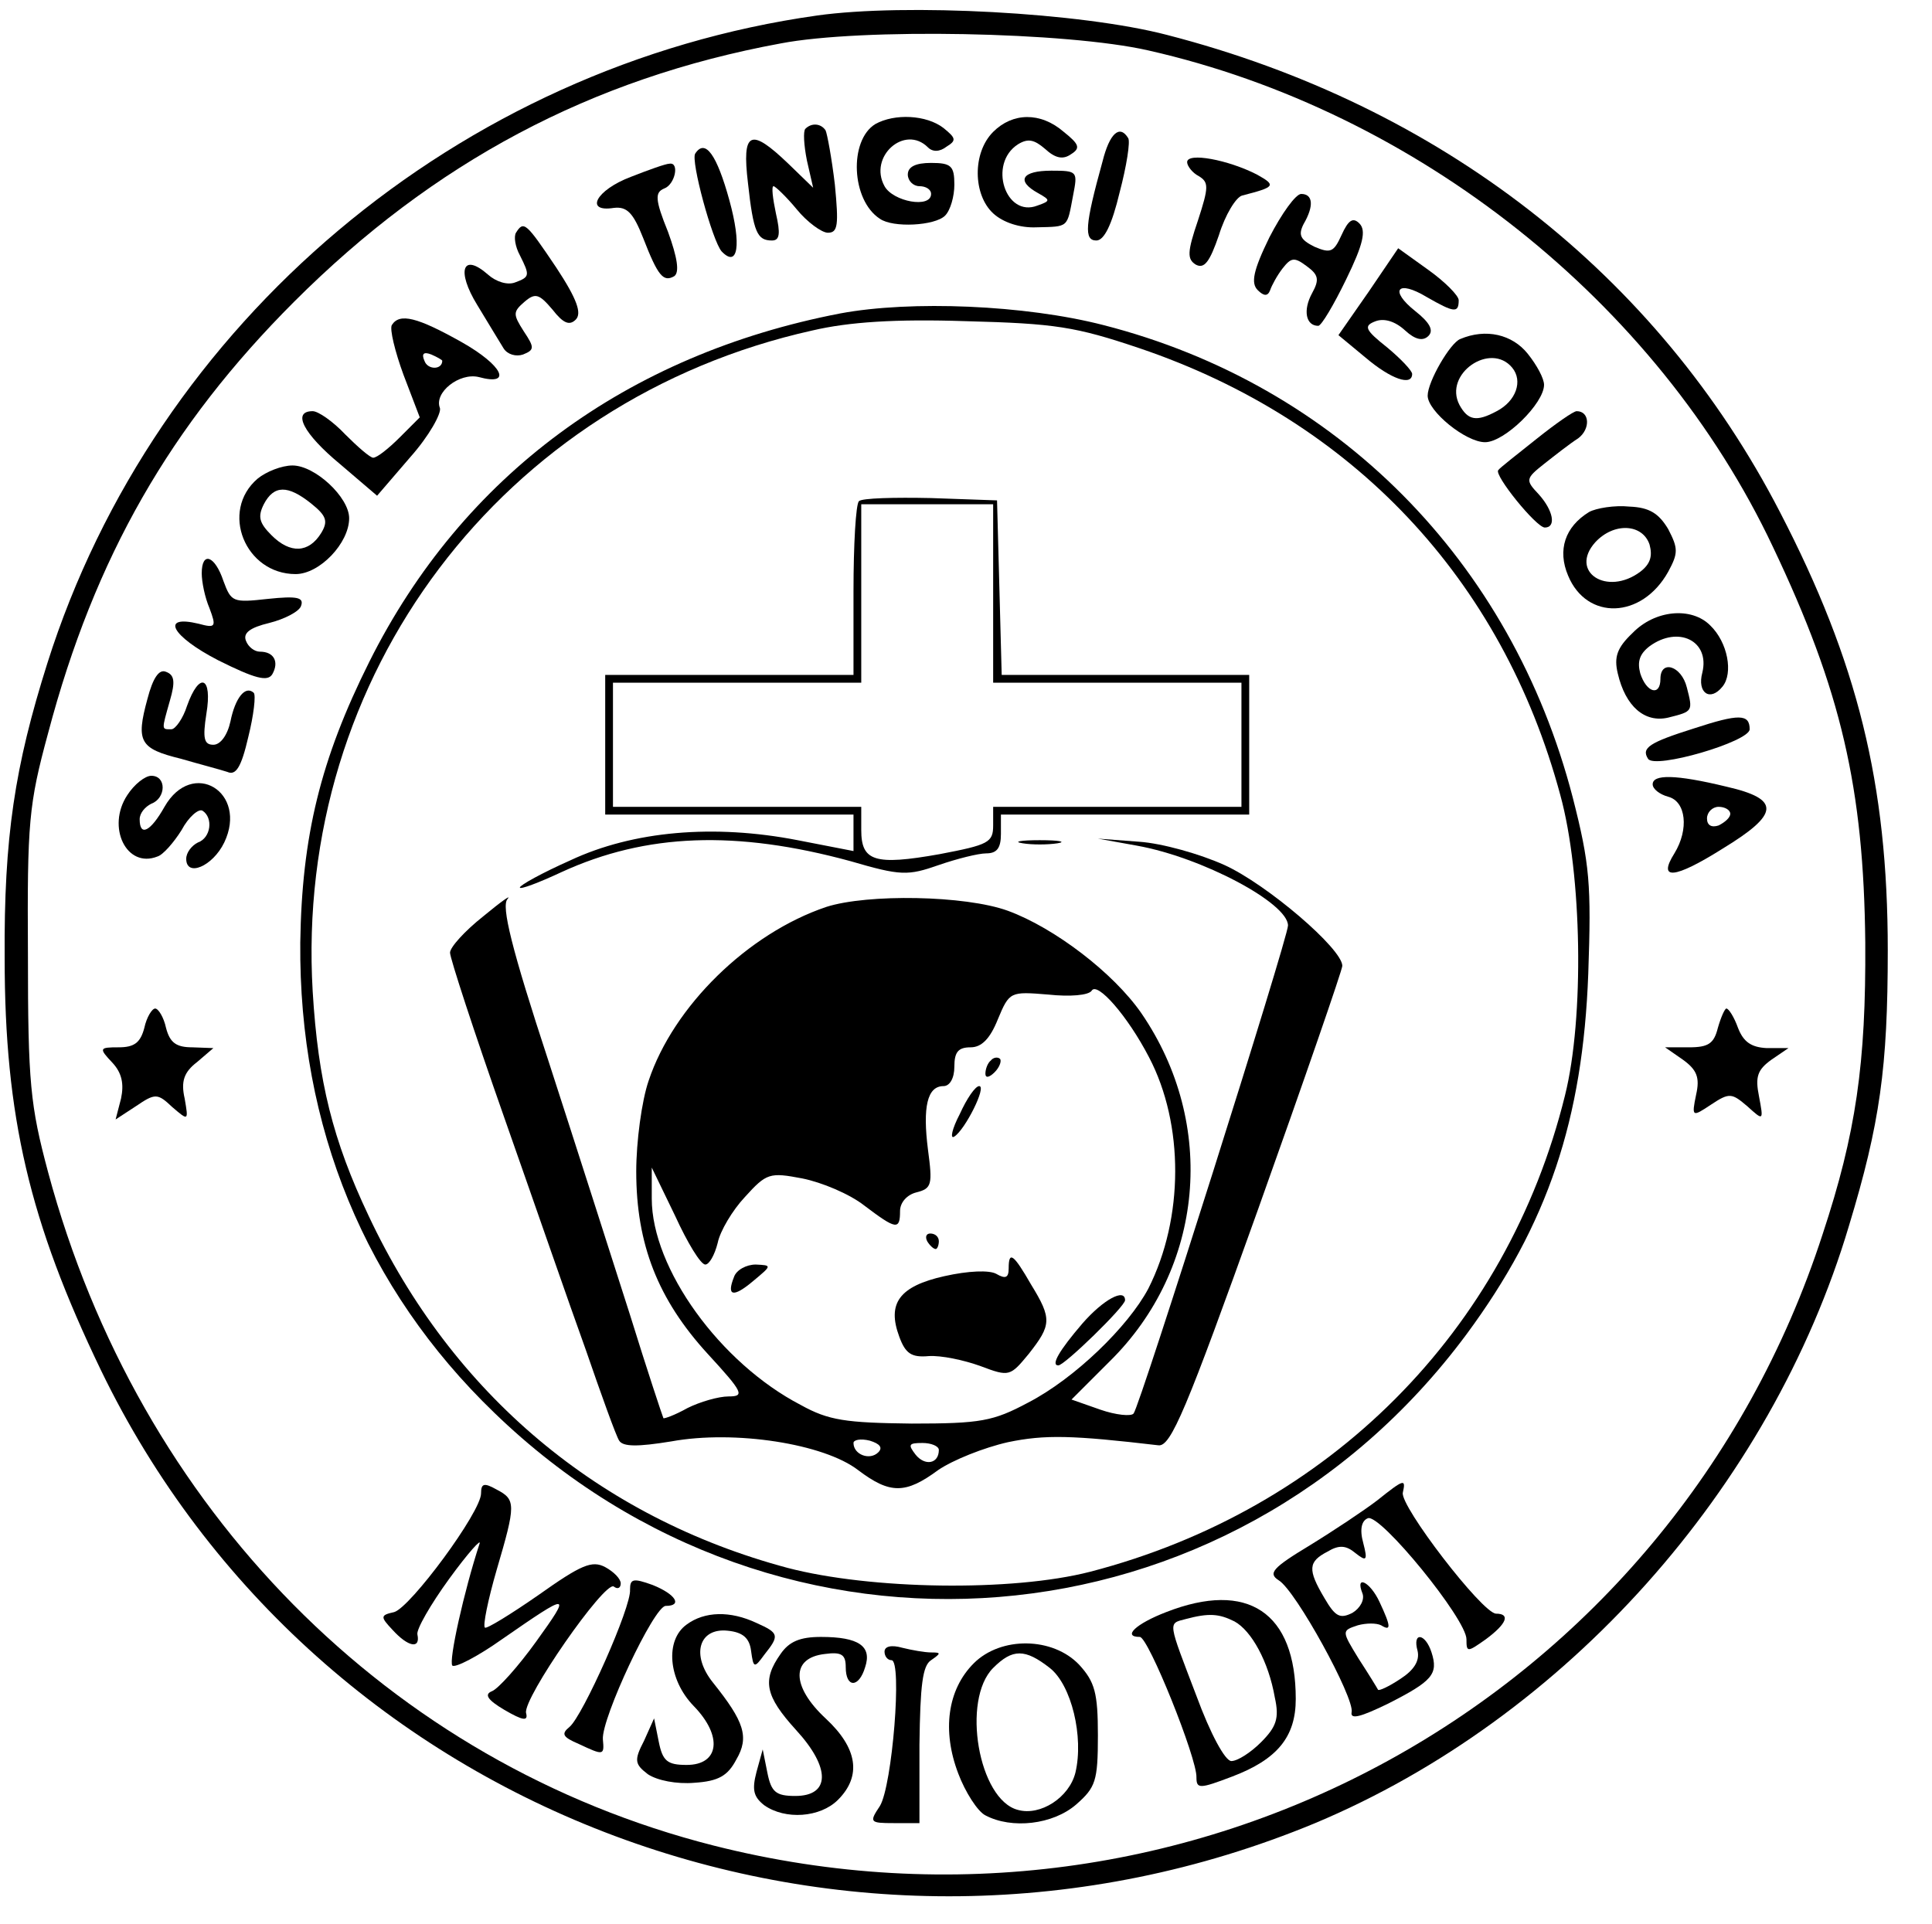 <svg xmlns="http://www.w3.org/2000/svg" width="249pt" height="248pt" viewBox="0 0 249 248" preserveAspectRatio="xMidYMid meet"><g transform="translate(0,248) scale(0.1,-0.1)" fill="#000000" stroke="none"><path d="M1053 2460 c-461 -65 -853 -395 -992 -835 -42 -133 -56 -224 -55 -380 0 -204 32 -340 124 -531 278 -575 967 -832 1565 -584 322 135 587 431 688 770 40 132 50 204 50 355 0 215 -39 372 -139 565 -158 306 -437 524 -790 615 -111 29 -337 41 -451 25z m427 -45 c345 -78 656 -324 805 -640 88 -185 117 -311 119 -510 1 -156 -12 -246 -55 -376 -195 -601 -817 -943 -1429 -788 -418 106 -741 433 -858 868 -23 86 -26 115 -26 281 -1 170 1 193 26 285 60 227 158 397 317 556 180 180 383 288 627 333 104 20 369 15 474 -9z"></path><path d="M1128 2320 c-34 -21 -31 -98 6 -122 17 -12 71 -9 84 4 7 7 12 25 12 40 0 24 -4 28 -30 28 -20 0 -30 -5 -30 -15 0 -8 7 -15 15 -15 8 0 15 -4 15 -10 0 -19 -49 -10 -60 10 -21 38 26 80 56 50 6 -6 15 -6 24 1 13 8 12 11 -4 24 -22 17 -63 19 -88 5z"></path><path d="M1280 2310 c-27 -27 -26 -81 0 -105 13 -12 35 -19 56 -18 42 1 39 -1 47 41 6 31 6 32 -28 32 -38 0 -46 -13 -17 -29 16 -9 16 -10 -1 -16 -41 -16 -64 54 -25 79 13 8 21 6 35 -6 13 -12 23 -14 33 -7 13 8 11 13 -9 29 -30 26 -66 25 -91 0z"></path><path d="M1038 2314 c-3 -3 -2 -21 2 -41 l8 -35 -32 31 c-49 47 -60 42 -52 -25 7 -64 12 -74 31 -74 10 0 11 9 5 35 -4 19 -6 35 -3 35 2 0 16 -13 30 -30 13 -16 32 -30 40 -30 13 0 14 10 9 62 -4 34 -10 66 -12 70 -6 9 -18 10 -26 2z"></path><path d="M1421 2272 c-23 -83 -24 -102 -8 -102 10 0 20 20 30 62 9 34 14 66 11 70 -11 18 -24 6 -33 -30z"></path><path d="M896 2282 c-6 -9 22 -112 34 -126 21 -22 26 8 10 66 -16 58 -31 80 -44 60z"></path><path d="M1530 2271 c0 -5 7 -14 15 -18 13 -8 13 -14 -1 -57 -14 -41 -14 -50 -3 -57 11 -6 18 3 30 38 8 26 22 49 30 51 43 11 44 13 19 27 -37 19 -90 29 -90 16z"></path><path d="M813 2252 c-45 -17 -60 -46 -22 -40 17 2 25 -6 38 -39 19 -49 26 -57 40 -49 7 5 4 24 -8 57 -17 42 -17 51 -5 56 14 5 20 34 7 32 -5 0 -27 -8 -50 -17z"></path><path d="M1636 2174 c-21 -43 -24 -59 -15 -68 8 -8 13 -8 16 0 2 6 9 19 16 28 11 14 15 15 31 3 15 -11 17 -17 7 -35 -12 -22 -8 -42 8 -42 4 0 20 27 36 60 22 45 26 63 17 72 -8 8 -14 5 -23 -15 -10 -22 -14 -24 -35 -15 -18 9 -21 15 -14 29 14 24 12 39 -3 39 -7 0 -25 -25 -41 -56z"></path><path d="M665 2180 c-3 -5 -1 -18 5 -29 13 -26 13 -28 -6 -35 -10 -4 -25 1 -35 10 -33 29 -41 5 -14 -39 14 -23 29 -48 34 -56 5 -8 16 -11 25 -8 15 6 15 9 1 30 -14 22 -14 25 1 38 14 12 19 10 36 -10 14 -18 22 -21 30 -13 8 8 2 26 -25 67 -39 58 -42 61 -52 45z"></path><path d="M1764 2104 l-39 -56 35 -29 c33 -28 60 -37 60 -21 0 4 -14 19 -32 34 -29 23 -31 28 -15 34 11 4 25 0 38 -12 13 -12 23 -14 30 -7 7 7 2 17 -17 32 -34 27 -23 41 15 18 35 -20 41 -21 41 -4 0 6 -18 24 -39 39 l-39 28 -38 -56z"></path><path d="M1083 2076 c-275 -53 -487 -209 -607 -449 -63 -126 -87 -225 -89 -362 -2 -238 84 -446 250 -606 369 -357 948 -310 1253 101 105 142 150 277 157 465 4 115 2 141 -20 227 -79 305 -304 532 -605 609 -101 26 -248 32 -339 15z m386 -45 c274 -93 467 -297 542 -576 28 -102 31 -287 6 -387 -75 -304 -304 -534 -612 -614 -101 -26 -283 -23 -390 5 -243 65 -432 224 -540 454 -46 97 -65 173 -72 289 -24 407 244 763 644 852 47 11 107 15 198 12 115 -3 141 -7 224 -35z"></path><path d="M1107 1834 c-4 -4 -7 -56 -7 -116 l0 -108 -160 0 -160 0 0 -90 0 -90 160 0 160 0 0 -23 0 -24 -72 14 c-108 21 -212 12 -293 -26 -36 -16 -65 -32 -65 -35 0 -3 24 6 54 20 109 50 225 54 372 14 65 -19 74 -19 114 -5 23 8 51 15 61 15 14 0 19 7 19 25 l0 25 160 0 160 0 0 90 0 90 -160 0 -159 0 -3 113 -3 112 -85 3 c-47 1 -89 0 -93 -4z m173 -119 l0 -115 160 0 160 0 0 -80 0 -80 -160 0 -160 0 0 -24 c0 -22 -6 -25 -69 -37 -84 -15 -101 -9 -101 31 l0 30 -160 0 -160 0 0 80 0 80 160 0 160 0 0 115 0 115 85 0 85 0 0 -115z"></path><path d="M1318 1393 c12 -2 32 -2 45 0 12 2 2 4 -23 4 -25 0 -35 -2 -22 -4z"></path><path d="M1465 1390 c84 -15 195 -74 195 -103 0 -16 -191 -620 -199 -629 -3 -4 -23 -2 -43 5 l-37 13 49 49 c122 120 139 306 41 449 -36 52 -112 110 -172 132 -55 20 -181 22 -234 5 -101 -34 -197 -128 -229 -224 -9 -26 -16 -79 -16 -117 0 -94 28 -165 92 -235 46 -50 48 -55 27 -55 -13 0 -37 -7 -53 -15 -16 -9 -30 -14 -31 -13 -1 2 -21 62 -43 133 -23 72 -70 219 -105 327 -48 146 -61 200 -53 209 6 7 -8 -3 -31 -22 -24 -19 -43 -40 -43 -47 0 -7 31 -102 69 -210 38 -108 85 -244 106 -302 20 -58 39 -111 43 -117 5 -8 24 -8 67 -1 82 15 197 -3 241 -37 41 -31 61 -31 103 0 19 13 59 29 90 36 48 10 83 9 194 -4 16 -2 36 46 128 303 60 168 109 310 109 315 0 22 -97 105 -152 130 -31 14 -80 28 -110 30 l-53 4 50 -9z m16 -273 c45 -86 45 -207 -1 -298 -26 -49 -95 -116 -155 -147 -45 -24 -61 -27 -150 -27 -85 1 -107 4 -143 24 -104 54 -192 176 -192 266 l0 40 30 -62 c16 -35 33 -63 39 -63 5 0 12 12 16 28 3 15 19 42 35 59 28 31 32 32 74 24 25 -5 61 -20 80 -35 41 -31 46 -32 46 -7 0 11 9 21 21 24 20 5 21 10 15 55 -7 55 -1 82 20 82 8 0 14 10 14 25 0 19 5 25 21 25 14 0 25 11 35 36 15 36 16 36 65 32 28 -3 52 -1 56 5 7 12 46 -32 74 -86z m-349 -509 c-11 -11 -32 -3 -32 12 0 4 9 6 21 3 13 -4 17 -9 11 -15z m78 3 c0 -18 -18 -21 -30 -6 -10 13 -9 15 9 15 11 0 21 -4 21 -9z"></path><path d="M1277 1113 c-4 -3 -7 -11 -7 -17 0 -6 5 -5 12 2 6 6 9 14 7 17 -3 3 -9 2 -12 -2z"></path><path d="M1237 1044 c-10 -19 -13 -33 -7 -29 14 9 42 65 32 65 -5 0 -16 -16 -25 -36z"></path><path d="M1195 880 c3 -5 8 -10 11 -10 2 0 4 5 4 10 0 6 -5 10 -11 10 -5 0 -7 -4 -4 -10z"></path><path d="M1300 845 c0 -12 -4 -14 -16 -7 -9 5 -36 4 -67 -3 -58 -13 -74 -35 -58 -78 8 -22 16 -27 38 -25 16 1 45 -5 67 -13 37 -14 38 -13 62 16 29 37 30 45 3 89 -23 40 -29 44 -29 21z"></path><path d="M946 834 c-10 -25 -1 -27 25 -5 24 20 24 20 3 21 -12 0 -25 -7 -28 -16z"></path><path d="M1395 774 c-30 -35 -41 -54 -31 -54 8 0 86 76 86 84 0 16 -28 1 -55 -30z"></path><path d="M505 2061 c-3 -5 4 -34 15 -64 l21 -55 -26 -26 c-14 -14 -29 -26 -34 -26 -4 0 -20 14 -36 30 -16 17 -35 30 -42 30 -27 0 -12 -29 35 -68 l48 -41 43 50 c24 27 40 56 38 63 -8 20 25 46 50 40 44 -12 31 15 -22 45 -57 32 -80 38 -90 22z m65 -46 c0 -12 -19 -12 -23 0 -4 9 -1 12 9 8 7 -3 14 -7 14 -8z"></path><path d="M1882 2043 c-13 -5 -42 -55 -42 -73 0 -20 49 -60 74 -60 25 0 76 50 76 74 0 8 -9 25 -21 40 -20 25 -54 33 -87 19z m67 -37 c14 -17 5 -43 -20 -56 -26 -14 -37 -12 -48 8 -21 40 40 82 68 48z"></path><path d="M1980 1914 c-25 -20 -47 -37 -49 -40 -6 -6 49 -74 60 -74 15 0 11 22 -8 43 -17 18 -17 20 7 39 14 11 33 26 44 33 16 12 15 35 -2 35 -4 0 -27 -16 -52 -36z"></path><path d="M332 1863 c-49 -42 -16 -123 49 -123 31 0 69 40 69 72 0 27 -44 68 -73 68 -14 0 -34 -8 -45 -17z m69 -32 c20 -16 22 -23 13 -38 -16 -26 -40 -27 -64 -3 -16 16 -18 24 -10 40 13 25 31 25 61 1z"></path><path d="M2048 1820 c-31 -19 -41 -49 -27 -82 24 -58 95 -56 129 5 13 24 13 30 0 55 -12 20 -24 28 -50 29 -19 2 -43 -2 -52 -7z m78 -42 c4 -15 1 -25 -12 -35 -43 -32 -92 0 -58 38 24 26 61 24 70 -3z"></path><path d="M260 1741 c0 -11 4 -31 10 -45 9 -24 8 -26 -14 -20 -50 12 -35 -16 25 -47 48 -24 64 -28 70 -18 9 16 2 29 -16 29 -7 0 -15 6 -18 14 -4 10 5 17 30 23 20 5 39 15 41 22 4 11 -5 13 -43 9 -45 -5 -47 -4 -57 23 -11 33 -28 39 -28 10z"></path><path d="M2104 1664 c-20 -19 -24 -31 -19 -52 10 -43 35 -64 65 -57 32 8 32 8 24 39 -7 28 -34 36 -34 11 0 -23 -18 -18 -26 7 -4 15 -1 25 12 35 37 27 78 7 68 -34 -7 -26 10 -38 26 -18 14 17 7 57 -16 79 -24 24 -71 20 -100 -10z"></path><path d="M190 1579 c-15 -55 -10 -64 43 -77 24 -7 51 -14 60 -17 11 -5 18 6 27 45 7 28 10 54 7 57 -11 10 -24 -7 -30 -37 -4 -18 -13 -30 -22 -30 -12 0 -14 8 -9 40 8 48 -9 55 -25 10 -5 -16 -15 -30 -20 -30 -13 0 -13 -2 -2 37 7 24 6 33 -5 37 -9 4 -17 -8 -24 -35z"></path><path d="M2183 1541 c-57 -18 -68 -25 -59 -39 8 -14 131 22 131 38 0 20 -14 20 -72 1z"></path><path d="M164 1455 c-27 -41 -1 -95 39 -79 7 2 21 18 31 34 9 17 22 28 27 25 14 -9 11 -35 -6 -41 -8 -4 -15 -13 -15 -21 0 -24 34 -10 49 21 31 65 -41 109 -77 46 -18 -32 -32 -39 -32 -16 0 8 7 16 15 20 19 7 20 36 0 36 -8 0 -22 -11 -31 -25z"></path><path d="M2130 1469 c0 -6 9 -13 20 -16 23 -6 27 -42 8 -73 -22 -35 0 -33 62 6 74 45 75 64 5 80 -66 16 -95 16 -95 3z m100 -38 c0 -5 -7 -11 -15 -15 -9 -3 -15 0 -15 9 0 8 7 15 15 15 8 0 15 -4 15 -9z"></path><path d="M186 1155 c-5 -19 -13 -25 -33 -25 -25 0 -26 -1 -8 -20 12 -13 15 -27 11 -46 l-7 -27 26 17 c25 17 28 17 47 -1 21 -18 21 -18 16 11 -5 22 -1 34 16 47 l21 18 -27 1 c-21 0 -29 6 -34 25 -3 14 -10 25 -14 25 -4 0 -11 -11 -14 -25z"></path><path d="M2214 1155 c-5 -20 -12 -25 -37 -25 l-31 0 23 -16 c18 -13 22 -23 17 -45 -6 -29 -5 -29 19 -13 24 16 27 15 47 -2 21 -19 21 -19 15 13 -5 25 -2 34 16 47 l22 15 -28 0 c-20 1 -30 8 -37 26 -5 14 -12 25 -15 25 -2 0 -7 -11 -11 -25z"></path><path d="M620 555 c0 -24 -91 -147 -112 -153 -18 -4 -18 -6 -2 -23 20 -22 36 -25 32 -6 -2 6 17 39 41 72 24 33 42 53 39 45 -20 -61 -40 -151 -35 -157 4 -3 33 12 64 34 88 61 90 61 44 -3 -23 -32 -49 -61 -57 -64 -10 -4 -6 -11 16 -24 24 -14 31 -15 28 -4 -4 19 101 170 113 163 5 -4 9 -2 9 4 0 6 -9 15 -20 21 -17 9 -31 3 -86 -36 -36 -25 -67 -44 -69 -42 -3 2 4 36 15 74 25 85 25 91 0 104 -16 9 -20 8 -20 -5z"></path><path d="M1775 546 c-17 -13 -56 -39 -87 -58 -48 -29 -54 -36 -40 -45 22 -13 98 -152 94 -170 -2 -10 12 -6 47 11 57 29 65 38 56 66 -8 25 -25 27 -18 2 3 -13 -5 -25 -22 -36 -15 -10 -28 -16 -29 -14 -1 2 -12 20 -25 40 -22 36 -22 36 -1 43 11 3 24 3 30 0 13 -8 13 -2 -2 30 -12 26 -32 36 -22 11 3 -8 -3 -19 -13 -25 -16 -8 -22 -5 -36 19 -22 37 -21 47 4 60 15 9 24 8 36 -2 14 -11 16 -10 10 13 -5 18 -2 29 6 32 16 6 127 -130 127 -156 0 -17 1 -17 25 0 27 20 32 33 13 33 -18 1 -124 139 -120 156 4 18 2 18 -33 -10z"></path><path d="M812 431 c2 -22 -61 -163 -78 -177 -11 -9 -9 -13 12 -22 32 -15 33 -15 31 6 -2 27 66 172 81 172 22 0 13 15 -17 27 -25 9 -29 8 -29 -6z"></path><path d="M1503 402 c-39 -15 -57 -32 -34 -32 11 0 74 -157 73 -181 0 -15 4 -15 46 1 58 22 82 51 82 100 0 112 -62 153 -167 112z m88 -12 c22 -12 44 -52 52 -98 6 -27 2 -38 -18 -58 -13 -13 -30 -24 -38 -24 -8 0 -27 35 -45 84 -37 97 -37 93 -14 99 30 8 43 7 63 -3z"></path><path d="M885 386 c-28 -20 -24 -71 9 -105 38 -39 33 -76 -9 -76 -25 0 -31 5 -36 30 l-6 30 -13 -29 c-13 -25 -12 -30 5 -43 12 -8 37 -13 60 -11 31 2 43 9 54 30 17 29 10 49 -30 99 -29 36 -18 71 19 67 20 -2 28 -10 30 -26 3 -22 4 -23 17 -5 20 25 19 28 -10 41 -34 16 -67 15 -90 -2z"></path><path d="M1006 348 c-24 -34 -20 -54 20 -98 45 -49 44 -85 -1 -85 -25 0 -31 5 -36 30 l-6 30 -8 -29 c-6 -23 -4 -32 10 -43 27 -19 72 -16 95 7 31 31 25 67 -16 105 -44 41 -45 78 -1 83 22 3 27 -1 27 -17 0 -27 17 -27 25 0 9 27 -8 39 -57 39 -27 0 -41 -6 -52 -22z"></path><path d="M1140 351 c0 -6 4 -11 9 -11 14 0 1 -162 -15 -188 -14 -21 -13 -22 18 -22 l33 0 0 101 c1 77 4 102 15 109 13 9 13 10 0 10 -8 0 -25 3 -37 6 -14 4 -23 2 -23 -5z"></path><path d="M1255 336 c-34 -34 -41 -87 -20 -142 9 -24 25 -49 35 -54 34 -18 87 -12 117 14 25 22 28 30 28 89 0 55 -4 69 -24 91 -34 36 -101 37 -136 2z m98 -6 c28 -22 44 -89 33 -135 -8 -32 -45 -56 -74 -48 -51 13 -73 142 -32 183 25 25 41 25 73 0z"></path></g></svg>
